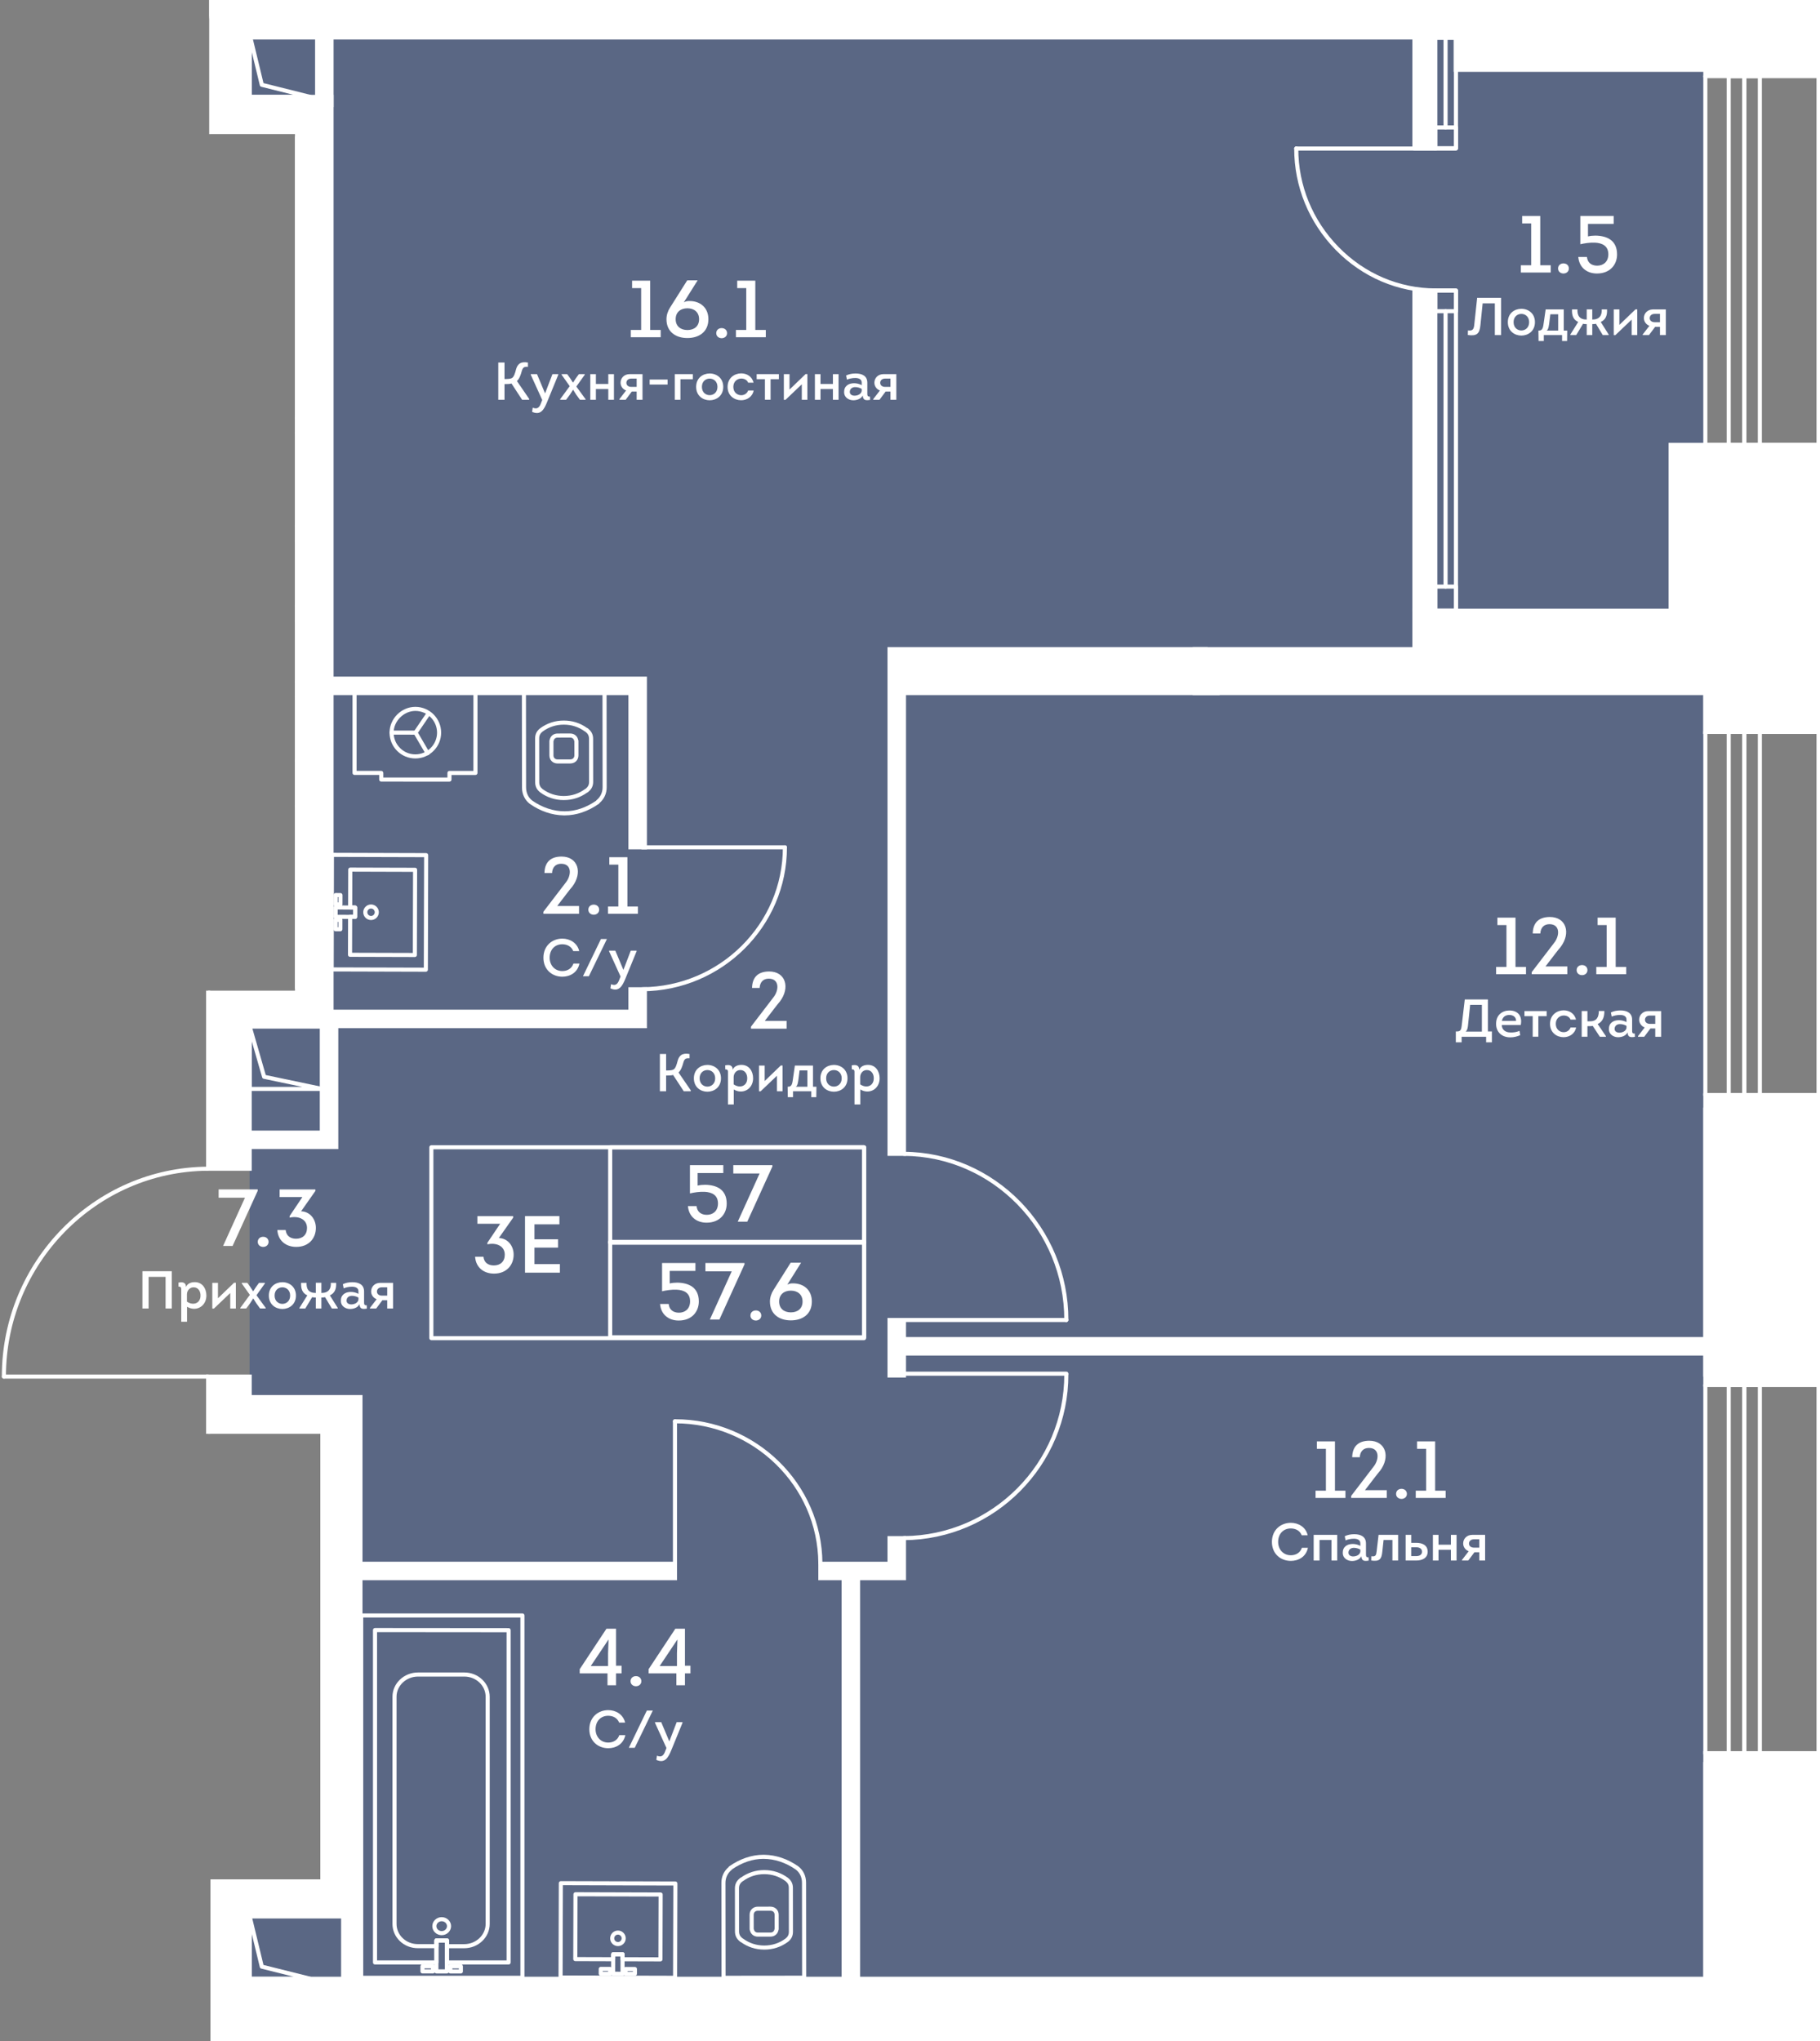 <?xml version="1.0" encoding="UTF-8"?><svg xmlns="http://www.w3.org/2000/svg" xmlns:xlink="http://www.w3.org/1999/xlink" viewBox="0 0 445.952 500"><rect x="0" y="0" width="445.952" height="500" fill="#808080" stroke="none"/><defs><clipPath id="clippath"><polygon points="79.947 0 77.4 0 72.277 0 51.304 0 51.304 32.848 72.277 32.848 72.277 242.697 49.093 242.697 49.093 285.62 0 285.62 0 337.809 49.093 337.809 49.093 351.25 78.49 351.25 78.49 460.397 51.57 460.397 51.57 500 445.952 500 445.952 486.626 445.952 430.834 445.952 338.485 445.952 270.425 445.952 18.199 445.952 0 79.947 0" fill="none"/></clipPath><clipPath id="clippath-1"><rect x="-766.558" y="-559.855" width="1214.21" height="2208.815" fill="none"/></clipPath><clipPath id="clippath-2"><rect x="-766.558" y="-559.855" width="1214.21" height="2208.815" fill="none"/></clipPath><clipPath id="clippath-3"><rect x="-766.558" y="-559.855" width="1214.21" height="2208.815" fill="none"/></clipPath><clipPath id="clippath-5"><rect x="-766.558" y="-559.855" width="1214.21" height="2208.815" fill="none"/></clipPath><clipPath id="clippath-6"><rect x="-766.558" y="-559.855" width="1214.21" height="2208.815" fill="none"/></clipPath><clipPath id="clippath-7"><rect x="-766.558" y="-559.855" width="1214.21" height="2208.815" fill="none"/></clipPath><clipPath id="clippath-8"><rect x="-766.558" y="-559.855" width="1214.21" height="2208.815" fill="none"/></clipPath><clipPath id="clippath-9"><rect x="-766.558" y="-559.855" width="1214.21" height="2208.815" fill="none"/></clipPath><clipPath id="clippath-10"><rect x="-766.558" y="-559.855" width="1214.21" height="2208.815" fill="none"/></clipPath></defs><g id="Layer_1"><polygon points="417.627 119.645 417.627 119.645 417.627 109.294 417.627 109.294 417.627 25.028 417.627 25.028 417.627 6.146 417.627 6.146 417.627 6.146 99.134 6.146 76.271 6.146 54.894 6.146 54.894 29.278 76.271 29.278 76.271 250.087 61.152 250.087 61.152 347.199 82.829 347.199 82.829 467.832 52.781 467.832 52.781 496.533 82.829 496.533 82.829 496.533 417.627 496.533 417.627 439.927 417.627 439.927 417.627 430.58 417.627 430.58 417.627 345.433 417.627 345.433 417.627 268.904 417.627 268.904 417.627 185.341 417.627 185.341 417.627 167.677 417.627 167.677 417.627 163.335 417.627 119.645" fill="#425788" opacity=".6"/></g><g id="_44"><g clip-path="url(#clippath)"><g clip-path="url(#clippath-1)"><g clip-path="url(#clippath-2)"><path d="m261.284,323.872h-40.291c-.276,0-.502-.223-.502-.502,0-.276.226-.498.502-.498h40.291c.276,0,.502.223.502.498,0,.279-.226.502-.502.502" fill="#fff"/><path d="m261.284,323.872h0c-.279,0-.502-.223-.502-.502.028-22.026-17.604-40.065-39.305-40.213-.276-.004-.498-.226-.495-.505,0-.276.251-.445.502-.495,22.248.152,40.326,18.643,40.301,41.213,0,.279-.226.502-.502.502" fill="#fff"/><path d="m261.284,337.019h-40.291c-.276,0-.502-.223-.502-.502,0-.276.226-.498.502-.498h40.291c.276,0,.502.223.502.498,0,.279-.226.502-.502.502" fill="#fff"/><path d="m221.482,377.309c-.276,0-.498-.219-.502-.498,0-.276.223-.502.498-.502,21.697-.152,39.329-17.922,39.305-39.623,0-.276.223-.502.502-.502.276,0,.498.223.498.502.028,22.245-18.049,40.471-40.298,40.623h-.004Z" fill="#fff"/><path d="m165.387,383.889c-.276,0-.502-.223-.502-.502v-35.201c0-.276.226-.498.502-.498s.502.223.502.498v35.201c0,.279-.226.502-.502.502" fill="#fff"/><path d="m201.013,383.436c-.276,0-.498-.219-.502-.498-.131-18.891-15.862-34.251-35.081-34.251h-.042c-.276,0-.502-.223-.502-.498,0-.29.208-.491.544-.502,19.767,0,35.951,15.802,36.085,35.244,0,.279-.223.505-.498.505h-.004Z" fill="#fff"/><path d="m192.324,208.071h-34.989c-.279,0-.502-.223-.502-.502,0-.276.223-.498.502-.498h34.989c.276,0,.502.223.502.498,0,.279-.226.502-.502.502" fill="#fff"/><path d="m157.364,242.848c-.276,0-.498-.219-.502-.498,0-.276.223-.502.498-.502,19.021-.131,34.48-15.508,34.463-34.275,0-.279.223-.502.502-.502.276,0,.498.223.498.502.021,19.315-15.883,35.141-35.456,35.276h-.004Z" fill="#fff"/><path d="m51,337.737H.955c-.276,0-.502-.223-.502-.502,0-.276.226-.498.502-.498h50.045c.276,0,.502.223.502.498,0,.279-.226.502-.502.502" fill="#fff"/><path d="m.954,337.737c-.276,0-.502-.223-.502-.502-.032-28.165,22.581-51.236,50.409-51.424.307.007.502.219.502.495.004.276-.219.502-.495.505-27.277.187-49.444,22.807-49.413,50.423,0,.279-.223.502-.502.502" fill="#fff"/><path d="m46.378,511.206c-.088,0-.177-.021-.258-.071l-37.541-22.478c-.237-.141-.315-.449-.173-.686.141-.24.452-.315.689-.173l37.541,22.478c.237.141.315.449.173.686-.096.159-.262.244-.431.244" fill="#fff"/><path d="m3.123,511.418c-.276,0-.502-.223-.502-.502,0-8.002,2.036-15.894,5.885-22.824.134-.24.438-.329.682-.195.244.134.332.438.194.682-3.768,6.782-5.757,14.505-5.757,22.337,0,.279-.226.502-.502.502" fill="#fff"/><path d="m317.623,36.889c-.141,0-.247-.035-.353-.141s-.141-.212-.141-.353.035-.283.141-.353c.177-.212.53-.177.707,0,.106.071.141.212.141.353,0,.106-.035.247-.141.353s-.247.141-.353.141" fill="#fff"/><path d="m351.801,36.887h-34.184c-.276,0-.502-.223-.502-.502,0-.276.226-.498.502-.498h34.184c.276,0,.502.223.502.498,0,.279-.226.502-.502.502" fill="#fff"/><path d="m351.779,71.657h0c-9.232-.004-17.944-3.721-24.524-10.458-6.545-6.705-10.147-15.515-10.14-24.811,0-.279.226-.502.502-.502s.502.223.502.502c-.007,9.034,3.492,17.597,9.854,24.107,6.39,6.545,14.848,10.154,23.807,10.161.276,0,.502.223.502.498,0,.279-.226.502-.502.502" fill="#fff"/></g><g clip-path="url(#clippath-3)"><path d="m161.831,480.497h0l-9.288-.028c-.134,0-.262-.053-.353-.148-.096-.096-.148-.223-.145-.353v-.714l-1.29-.004-.004.714c0,.134-.053.262-.145.353-.096.096-.223.145-.357.145l-9.288-.028c-.276,0-.502-.226-.498-.502l.046-15.883c0-.131.053-.262.148-.353s.219-.145.353-.145l20.87.064c.276,0,.502.226.498.502l-.046,15.88c0,.134-.053.262-.148.357-.092.092-.219.145-.353.145m-8.783-1.028l8.284.025.042-14.883-19.866-.057-.042,14.883,8.284.025.004-.718c0-.131.053-.258.145-.353.096-.092.223-.145.353-.145h.004l2.294.007c.134,0,.262.053.353.148.096.095.148.223.145.353v.714Z" fill="#fff"/><path d="m149.494,484.022h-.004l-2.294-.007c-.276,0-.498-.226-.498-.502l.004-1.173c0-.134.053-.262.148-.357.096-.092.219-.145.353-.145l2.294.007c.276,0,.502.226.498.505l-.004,1.173c0,.131-.053.258-.145.353-.096.092-.223.145-.353.145m-1.792-1.007l1.294.004v-.173l-1.294-.004v.173Z" fill="#fff"/><path d="m155.575,484.039h-.004l-2.294-.007c-.276,0-.498-.226-.498-.502l.004-1.173c0-.134.053-.262.148-.353.096-.092.219-.145.353-.145l2.294.007c.276,0,.502.226.498.502l-.004,1.173c0,.131-.053.258-.145.353-.096.092-.223.145-.353.145m-1.792-1.007l1.294.004v-.17l-1.294-.004v.17Z" fill="#fff"/><path d="m151.416,476.753h-.007c-1.053,0-1.909-.859-1.905-1.912.004-1.05.859-1.901,1.909-1.901h.007c.509,0,.99.198,1.347.562.36.364.558.841.555,1.35,0,.512-.202.99-.562,1.35-.36.357-.838.551-1.343.551m-.004-2.813c-.498,0-.905.406-.908.905,0,.498.406.908.908.908.244,0,.47-.092.64-.261.17-.17.265-.399.269-.643,0-.24-.096-.467-.262-.64-.173-.173-.399-.269-.643-.269h-.004Z" fill="#fff"/><path d="m165.416,485.021h-.004l-28.062-.078c-.131,0-.258-.053-.353-.148-.092-.096-.145-.223-.145-.353l.071-23.104c0-.279.223-.502.498-.502h.004l28.062.081c.131,0,.262.053.353.145.092.096.145.223.145.357l-.071,23.104c0,.276-.223.498-.498.498m-27.56-1.078l27.062.074.064-22.1-27.058-.078-.067,22.103Z" fill="#fff"/><path d="m152.535,484.031h-.004l-2.294-.007c-.276,0-.498-.226-.498-.502l.014-4.775c0-.134.053-.262.148-.357.095-.092.219-.145.353-.145l2.294.007c.276,0,.502.226.498.502l-.014,4.778c0,.131-.053.258-.145.353-.096.092-.223.145-.353.145m-1.792-1.007l1.294.004.011-3.775-1.294-.004-.011,3.775Z" fill="#fff"/><path d="m101.648,234.45h0l-15.886-.046c-.131,0-.258-.053-.353-.148-.092-.096-.145-.223-.145-.353l.028-9.288c0-.276.226-.498.502-.498l.714.004.004-1.297h-.714c-.131,0-.262-.053-.353-.148s-.145-.223-.145-.353l.028-9.288c0-.276.223-.498.498-.498h.004l15.883.046c.276,0,.498.226.498.502l-.06,20.87c0,.131-.053.261-.148.353-.096.092-.219.145-.353.145m-15.381-1.046l14.883.043.057-19.866-14.879-.046-.025,8.288.71.004c.134,0,.262.053.357.145.092.096.145.223.145.357l-.007,2.294c0,.276-.226.498-.502.498h-.714l-.025,8.284Z" fill="#fff"/><path d="m83.41,222.068h0l-1.173-.004c-.131,0-.258-.053-.353-.148-.092-.096-.145-.223-.145-.353l.007-2.294c0-.276.226-.498.502-.498l1.173.004c.131,0,.262.053.353.145.092.096.145.223.145.357l-.007,2.294c0,.276-.223.498-.502.498m-.668-1.004h.17l.004-1.294h-.17l-.004,1.294Z" fill="#fff"/><path d="m83.395,228.15h-.004l-1.173-.004c-.131,0-.258-.053-.353-.148-.092-.096-.145-.223-.145-.353l.007-2.294c0-.276.226-.498.502-.498l1.173.004c.134,0,.262.053.353.145.095.096.148.223.145.357l-.004,2.294c0,.276-.226.498-.502.498m-.671-1.004h.173l.004-1.294h-.173l-.004,1.294Z" fill="#fff"/><path d="m90.916,225.391h-.007c-1.053-.004-1.909-.862-1.905-1.916,0-.509.202-.986.566-1.347.36-.361.838-.555,1.343-.555h.007c1.053.004,1.909.862,1.905,1.915-.004.509-.205.99-.565,1.347-.36.357-.834.555-1.343.555m-.004-2.817c-.24,0-.467.096-.64.265-.17.17-.265.396-.265.64,0,.502.403.908.905.912h.004c.24,0,.467-.095.636-.265.173-.17.269-.399.269-.64,0-.502-.403-.908-.905-.912h-.004Z" fill="#fff"/><path d="m104.343,238.055h0l-23.107-.067c-.276,0-.498-.226-.498-.502l.081-28.066c0-.131.053-.262.145-.353.095-.092.223-.145.353-.145h.004l23.1.071c.279,0,.502.226.502.502l-.078,28.062c0,.131-.057.258-.148.353-.096.092-.219.145-.353.145m-22.602-1.067l22.103.064.074-27.062-22.103-.064-.074,27.062Z" fill="#fff"/><path d="m87.003,225.119h0l-4.775-.014c-.131,0-.258-.053-.353-.148-.092-.096-.145-.223-.145-.353l.007-2.294c0-.276.226-.498.502-.498l4.775.011c.134,0,.262.057.353.148.092.095.145.223.145.357l-.007,2.294c0,.276-.223.498-.502.498m-4.269-1.014l3.771.011.004-1.294-3.771-.011-.004,1.294Z" fill="#fff"/><path d="m185.695,474.438c-.972,0-1.739-.608-1.94-1.527-.032-.06-.074-.163-.074-.29l-.004-3.545c-.004-.555.202-1.06.569-1.424.368-.361.88-.558,1.446-.558l3.089-.004h.004c1.166,0,2.011.834,2.015,1.979l.004,3.541c0,.074-.035.198-.074.286-.195.926-.965,1.538-1.94,1.538l-3.089.004h-.004Zm-1.014-1.923c.014.028.025.064.035.099.099.534.46.824.979.824h.004l3.089-.004c.523,0,.884-.293.968-.785.004-.021.011-.046.018-.064.004-.018.014-.046.028-.071l-.004-3.446c-.004-.594-.403-.976-1.014-.976h-.004l-3.089.004c-.304,0-.562.092-.742.272-.18.173-.272.417-.272.707l.004,3.439Z" fill="#fff"/><path d="m177.291,485.021c-.276,0-.502-.223-.502-.502l-.028-23.259c-.004-1.52.626-2.888,1.774-3.866.035-.071.081-.134.138-.177,2.64-1.852,5.521-2.831,8.334-2.834h.283c2.859.046,5.722,1.014,8.295,2.817,1.23.929,1.926,2.375,1.926,3.976l.032,23.319c0,.134-.053.262-.148.353-.092.095-.219.148-.353.148l-19.75.025Zm2.089-27.073c-.028.053-.064.096-.103.131-.979.788-1.516,1.919-1.516,3.181l.028,22.757,18.749-.021-.028-22.761c0-1.347-.555-2.499-1.513-3.227-2.449-1.711-5.188-2.622-7.906-2.626h-.085c-2.559.004-5.195.891-7.627,2.566" fill="#fff"/><path d="m187.269,477.611c-2.099,0-4.015-.611-5.697-1.817-.042-.011-.081-.021-.106-.035-.057-.021-.106-.057-.148-.099-.025-.028-.05-.057-.067-.081-.777-.626-1.163-1.421-1.163-2.421l-.014-10.553c0-1.0.378-1.799,1.163-2.428.021-.032.042-.057.064-.078.042-.042.092-.078.148-.102.025-.011.064-.021.106-.032,1.679-1.216,3.598-1.831,5.701-1.834h.018c2.117,0,4.054.629,5.757,1.87.004.004.007.004.011.007.838.643,1.241,1.456,1.241,2.481l.014,10.748c.004,1.028-.403,1.841-1.234,2.485-1.711,1.255-3.654,1.887-5.786,1.891h-.007Zm-5.312-2.753c.039.014.085.039.134.074,1.52,1.113,3.262,1.679,5.178,1.679h.007c1.912-.004,3.658-.573,5.181-1.69.576-.449.841-.968.838-1.682l-.014-10.751c0-.711-.261-1.23-.845-1.682-1.53-1.11-3.266-1.675-5.164-1.675h-.018c-1.912.004-3.658.573-5.188,1.696-.028.021-.071.042-.117.06-.011.011-.021.021-.032.028-.583.445-.845.968-.841,1.686l.011,10.553c0,.718.265,1.241.855,1.693l.014.011Zm.155-14.211h0Z" fill="#fff"/><path d="m128.012,485.021h-39.513c-.276,0-.498-.226-.498-.502v-88.767c0-.276.223-.502.498-.502h39.513c.276,0,.498.226.498.502v88.767c0,.276-.223.502-.498.502m-39.011-1h38.509v-87.767h-38.509v87.767Z" fill="#fff"/><path d="m108.227,474.077c-.611,0-1.184-.226-1.615-.64-.442-.417-.682-.975-.682-1.569,0-1.219,1.032-2.209,2.301-2.209,1.265.004,2.297.993,2.297,2.209-.004,1.219-1.036,2.209-2.301,2.209m0-3.414c-.714,0-1.294.541-1.294,1.205,0,.318.131.619.367.845.244.233.576.36.926.364.714,0,1.297-.544,1.297-1.209,0-.661-.58-1.205-1.297-1.205m-1.795,1.205h.011-.011Z" fill="#fff"/><path d="m106.09,483.454h0l-2.576-.004c-.276,0-.498-.223-.498-.498v-1.251c0-.134.05-.262.145-.353.095-.096.223-.148.353-.148l2.58.004c.131,0,.262.053.353.145.096.096.145.223.145.357v1.251c0,.276-.223.498-.502.498m-2.075-1.004h1.576v-.247h-1.576v.247Z" fill="#fff"/><path d="m112.922,483.461h0l-2.576-.004c-.134,0-.262-.05-.353-.145-.096-.095-.148-.223-.148-.353l.004-1.251c0-.279.223-.502.498-.502h2.576c.279,0,.502.226.502.502v1.251c0,.134-.053.261-.148.353-.092.096-.219.148-.353.148m-2.075-1.004h1.576v-.247l-1.576-.004v.251Z" fill="#fff"/><path d="m113.736,477.276h-.004l-4.22-.004c-.276,0-.498-.223-.498-.498v-.898h-1.576v.894c0,.276-.226.498-.502.498l-4.563-.004c-1.661,0-3.22-.615-4.386-1.728-1.173-1.124-1.82-2.619-1.82-4.213v-55.661c.004-3.276,2.81-5.941,6.263-5.941h11.359c3.425.004,6.21,2.679,6.206,5.959v55.644c-.004,3.283-2.81,5.952-6.259,5.952m-3.722-1.004l3.718.004h.004c2.898,0,5.255-2.22,5.259-4.952v-55.644c.004-2.732-2.336-4.952-5.206-4.955h-11.359c-2.898,0-5.259,2.212-5.263,4.937v55.661c0,1.318.537,2.555,1.509,3.485.983.94,2.294,1.456,3.697,1.456l4.061.004.004-.894c0-.134.05-.261.145-.357.096-.092.223-.145.353-.145l2.576.004c.279,0,.502.223.502.502v.894Z" fill="#fff"/><path d="m124.625,481.263h-15.116c-.131,0-.258-.05-.353-.145-.096-.095-.145-.223-.145-.353l.004-4.888h-1.576l-.004,4.884c0,.276-.226.502-.502.502h-15.045c-.134,0-.262-.05-.353-.145-.095-.095-.148-.223-.148-.353v-81.437c0-.131.053-.262.148-.353.092-.095.219-.148.353-.148l32.738.028c.276,0,.498.226.498.502v81.409c0,.276-.223.498-.498.498m-14.614-1h14.112v-80.405l-31.734-.028v80.433h14.042l.007-4.888c0-.134.05-.261.145-.353.095-.096.223-.148.353-.148l2.576.004c.279,0,.502.226.502.502l-.004,4.884Z" fill="#fff"/><path d="m109.507,483.458h0l-2.576-.004c-.134,0-.262-.05-.353-.145-.096-.095-.148-.223-.148-.353l.007-7.581c0-.276.226-.502.502-.502l2.576.004c.131,0,.262.053.353.145.095.096.145.223.145.357l-.004,7.577c0,.276-.226.502-.502.502m-2.075-1.004h1.573l.007-6.577h-1.576l-.004,6.577Z" fill="#fff"/><path d="m136.635,187.043c-1.17,0-2.018-.834-2.018-1.979l-.004-3.545c0-.074.035-.198.071-.279.198-.94.954-1.541,1.944-1.544l3.089-.004c.986,0,1.742.601,1.944,1.53.032.064.074.163.074.29l.004,3.541c0,1.149-.845,1.983-2.014,1.983l-3.089.007Zm-1.021-5.429l.004,3.45c0,.594.399.976,1.018.976l3.089-.004c.615,0,1.014-.385,1.014-.983l-.004-3.439c-.014-.028-.028-.06-.035-.096-.099-.534-.463-.827-.983-.827l-3.089.004c-.519.004-.884.297-.968.788l-.011.042c-.007.021-.021.057-.035.088m-.449-.219h.011-.011Z" fill="#fff"/><path d="m138.327,199.749h-.201c-2.856-.042-5.722-1.014-8.299-2.813-1.226-.929-1.923-2.375-1.923-3.98l-.028-23.319c0-.276.223-.498.498-.498l19.75-.028c.134,0,.262.053.353.145.095.095.148.223.148.357l.028,23.259c.004,1.523-.626,2.891-1.774,3.867-.035.074-.081.134-.138.173-2.64,1.855-5.521,2.834-8.334,2.838h-.081Zm.021-1h.06c2.562-.004,5.195-.887,7.627-2.566.028-.05.06-.096.102-.131.979-.785,1.516-1.916,1.516-3.181l-.028-22.757-18.749.025.028,22.757c.004,1.347.551,2.502,1.513,3.23,2.446,1.707,5.181,2.619,7.888,2.622h.043Z" fill="#fff"/><path d="m138.154,196.004c-2.128,0-4.064-.629-5.768-1.87-.004-.004-.007-.007-.011-.011-.834-.64-1.24-1.453-1.244-2.478l-.014-10.751c0-1.025.406-1.838,1.237-2.481,1.711-1.258,3.655-1.891,5.782-1.891h.018c2.096,0,4.008.608,5.687,1.813.043.011.081.025.11.035.053.025.103.06.145.102.028.028.05.057.071.081.781.636,1.163,1.428,1.163,2.425l.014,10.55c0,1-.382,1.799-1.166,2.428-.021.032-.042.057-.06.078-.042.042-.092.078-.148.102-.025.011-.067.021-.106.032-1.682,1.212-3.602,1.831-5.701,1.834h-.007Zm-5.174-2.675c1.527,1.11,3.266,1.675,5.174,1.675h.007c1.912-.004,3.658-.576,5.185-1.696.032-.021.071-.046.117-.06.004-.007.011-.011.014-.014.604-.46.866-.983.862-1.704l-.011-10.55c0-.718-.265-1.241-.855-1.693-.004-.004-.011-.007-.014-.014-.035-.011-.074-.028-.113-.057-1.541-1.127-3.28-1.693-5.192-1.693h-.018c-1.912,0-3.654.569-5.178,1.689-.576.445-.841.968-.841,1.682l.014,10.748c.004.714.265,1.234.848,1.686m10.327.148h0Z" fill="#fff"/><path d="m101.82,179.983c-.096,0-.194-.028-.283-.085-.23-.155-.286-.47-.131-.696l3.213-4.729c.159-.226.47-.286.696-.134.23.155.29.47.134.696l-3.216,4.729c-.095.145-.254.219-.413.219" fill="#fff"/><path d="m101.82,179.983h0l-5.87-.011c-.276,0-.502-.226-.498-.505,0-.276.223-.498.498-.498h.004l5.867.014c.279,0,.502.223.502.502,0,.276-.226.498-.502.498" fill="#fff"/><path d="m104.77,185.021c-.17,0-.339-.088-.431-.247l-2.951-5.036c-.138-.24-.06-.544.18-.686.233-.138.544-.06.686.177l2.948,5.04c.141.237.06.544-.177.682-.081.05-.17.071-.254.071" fill="#fff"/><path d="m101.77,185.805h-.014c-1.682-.004-3.269-.664-4.46-1.863-1.195-1.198-1.848-2.785-1.845-4.474.007-3.418,2.902-6.305,6.323-6.305h.007c3.488.007,6.319,2.849,6.312,6.333-.004,1.686-.664,3.269-1.866,4.464-1.195,1.191-2.774,1.845-4.457,1.845m.004-11.642c-2.831,0-5.316,2.481-5.323,5.309,0,1.417.548,2.753,1.555,3.76,1.004,1.011,2.336,1.569,3.753,1.573h.011c1.414,0,2.743-.555,3.75-1.555,1.011-1.004,1.566-2.34,1.569-3.757.007-2.93-2.375-5.323-5.309-5.33h-.007Z" fill="#fff"/><path d="m110.132,191.483l-16.721-.004c-.276,0-.498-.223-.498-.498v-1.131h-6.04c-.131,0-.258-.05-.353-.145-.095-.095-.145-.223-.145-.353v-19.739c0-.134.053-.262.148-.353.092-.095.219-.148.353-.148l29.624.004c.276,0,.502.226.502.502l-.004,19.739c0,.131-.05.258-.145.353-.096.096-.223.145-.353.145h-5.867v1.127c0,.134-.053.261-.148.353-.092.096-.219.148-.353.148m-16.219-1.004h15.72v-1.127c0-.131.05-.262.145-.353.095-.096.223-.145.353-.145h5.867l.004-18.739-28.628-.004v18.739h6.037c.279,0,.502.226.502.502v1.127Z" fill="#fff"/></g><g clip-path="url(#clippath-5)"><path d="m445.599,109.49h-27.741c-.279,0-.502-.226-.502-.502V18.652c0-.276.223-.498.502-.498h27.741c.276,0,.502.223.502.498v90.336c0,.276-.226.502-.502.502m-27.242-1h26.74V19.154h-26.74v89.336Z" fill="#fff"/><path d="m431.218,109.49h-3.817c-.276,0-.502-.226-.502-.502V18.652c0-.276.226-.498.502-.498h3.817c.276,0,.498.223.498.498v90.336c0,.276-.223.502-.498.502m-3.319-1h2.817V19.154h-2.817v89.336Z" fill="#fff"/><path d="m427.401,109.49h-3.817c-.276,0-.502-.226-.502-.502V18.652c0-.276.226-.498.502-.498h3.817c.276,0,.498.223.498.498v90.336c0,.276-.223.502-.498.502m-3.319-1h2.817V19.154h-2.817v89.336Z" fill="#fff"/><path d="m445.599,268.822h-27.741c-.279,0-.502-.226-.502-.502v-89.025c0-.276.223-.502.502-.502h27.741c.276,0,.502.226.502.502v89.025c0,.276-.226.502-.502.502m-27.242-1h26.74v-88.025h-26.74v88.025Z" fill="#fff"/><path d="m431.218,268.822h-3.817c-.276,0-.502-.226-.502-.502v-89.025c0-.276.226-.502.502-.502h3.817c.276,0,.498.226.498.502v89.025c0,.276-.223.502-.498.502m-3.319-1h2.817v-88.025h-2.817v88.025Z" fill="#fff"/><path d="m427.401,268.822h-3.817c-.276,0-.502-.226-.502-.502v-89.025c0-.276.226-.502.502-.502h3.817c.276,0,.498.226.498.502v89.025c0,.276-.223.502-.498.502m-3.319-1h2.817v-88.025h-2.817v88.025Z" fill="#fff"/><path d="m445.599,430.12h-27.741c-.279,0-.502-.226-.502-.502v-90.336c0-.276.223-.502.502-.502h27.741c.276,0,.502.226.502.502v90.336c0,.276-.226.502-.502.502m-27.242-1.004h26.74v-89.336h-26.74v89.336Z" fill="#fff"/><path d="m431.218,430.12h-3.817c-.276,0-.502-.226-.502-.502v-90.336c0-.276.226-.502.502-.502h3.817c.276,0,.498.226.498.502v90.336c0,.276-.223.502-.498.502m-3.319-1.004h2.817v-89.336h-2.817v89.336Z" fill="#fff"/><path d="m427.401,430.12h-3.817c-.276,0-.502-.226-.502-.502v-90.336c0-.276.226-.502.502-.502h3.817c.276,0,.498.226.498.502v90.336c0,.276-.223.502-.498.502m-3.319-1.004h2.817v-89.336h-2.817v89.336Z" fill="#fff"/><path d="m76.024,24.242h-14.848c-.276,0-.498-.223-.498-.498v-15.272c0-.251.191-.467.442-.495.24-.053.484.131.544.378l2.898,12.006,11.582,2.895c.247.06.406.297.375.548-.032.251-.244.438-.495.438m-14.346-1h10.278l-7.931-1.983c-.18-.046-.322-.187-.364-.371l-1.983-8.203v10.557Z" fill="#fff"/><path d="m78.859,267.258h-17.682c-.276,0-.498-.223-.498-.498v-15.268c0-.251.184-.463.431-.495.258-.039.481.117.551.357l3.453,12.009,13.847,2.905c.251.053.42.286.396.541-.028.258-.24.449-.498.449m-17.18-1h12.356l-9.422-1.979c-.184-.035-.329-.17-.378-.35l-2.555-8.882v11.211Z" fill="#fff"/><path d="m76.024,485.252h-14.848c-.276,0-.498-.223-.498-.498v-15.268c0-.255.191-.47.442-.498.24-.046.484.134.544.382l2.898,12.002,11.582,2.895c.247.06.406.297.375.548-.032.251-.244.438-.495.438m-14.346-1h10.278l-7.931-1.983c-.18-.046-.322-.187-.364-.371l-1.983-8.203v10.557Z" fill="#fff"/><path d="m356.75,36.804h-5.089c-.276,0-.502-.223-.502-.498v-5.089c0-.276.226-.502.502-.502h5.089c.276,0,.502.226.502.502v5.089c0,.276-.226.498-.502.498m-4.588-1h4.089v-4.089h-4.089v4.089Z" fill="#fff"/><path d="m354.205,31.717c-.276,0-.502-.223-.502-.502V9.246c0-.279.226-.502.502-.502s.502.223.502.502v21.969c0,.279-.226.502-.502.502" fill="#fff"/><path d="m356.75,150.11h-5.089c-.276,0-.502-.226-.502-.502v-5.899c0-.276.226-.502.502-.502h5.089c.276,0,.502.226.502.502v5.899c0,.276-.226.502-.502.502m-4.588-1.004h4.089v-4.899h-4.089v4.899Z" fill="#fff"/><path d="m356.75,36.886h-5.089c-.276,0-.502-.223-.502-.498V4.155c0-.276.226-.498.502-.498h5.089c.276,0,.502.223.502.498v32.233c0,.276-.226.498-.502.498m-4.588-1h4.089V4.657h-4.089v31.229Z" fill="#fff"/><path d="m356.75,150.11h-5.089c-.276,0-.502-.226-.502-.502v-78.408c0-.276.226-.498.502-.498h5.089c.276,0,.502.223.502.498v78.408c0,.276-.226.502-.502.502m-4.588-1.004h4.089v-77.404h-4.089v77.404Z" fill="#fff"/><path d="m356.75,76.745h-5.089c-.276,0-.502-.223-.502-.498v-5.089c0-.276.226-.502.502-.502h5.089c.276,0,.502.226.502.502v5.089c0,.276-.226.498-.502.498m-4.588-1h4.089v-4.089h-4.089v4.089Z" fill="#fff"/><path d="m354.205,144.21c-.276,0-.502-.223-.502-.502v-67.462c0-.276.226-.502.502-.502s.502.226.502.502v67.462c0,.279-.226.502-.502.502" fill="#fff"/><path d="m356.75,9.746h-5.089c-.276,0-.502-.226-.502-.502v-5.089c0-.276.226-.498.502-.498h5.089c.276,0,.502.223.502.498v5.089c0,.276-.226.502-.502.502m-4.588-1.004h4.089v-4.089h-4.089v4.089Z" fill="#fff"/><rect x="346.572" y="4.088" width="5.089" height="32.296" fill="#fff"/><path d="m351.661,36.886h-5.089c-.276,0-.498-.223-.498-.498V4.088c0-.276.223-.502.498-.502h5.089c.276,0,.502.226.502.502v32.3c0,.276-.226.498-.502.498m-4.588-1h4.089V4.59h-4.089v31.296Z" fill="#fff"/><rect x="346.572" y="71.158" width="5.089" height="78.45" fill="#fff"/><path d="m351.661,150.11h-5.089c-.276,0-.502-.226-.502-.502v-78.45c0-.276.226-.502.502-.502h5.089c.276,0,.498.226.498.502v78.45c0,.276-.223.502-.498.502m-4.591-1.004h4.089v-77.45h-4.089v77.45Z" fill="#fff"/><path d="m444.49,586.546c-.276,0-.502-.223-.502-.502v-85.593c0-.276.226-.502.502-.502s.502.226.502.502v85.593c0,.279-.226.502-.502.502" fill="#fff"/></g><rect x="55.662" y="-1.002" width="378.401" height="10.179" fill="#fff"/><rect x="84.081" y="469.484" width="4.241" height="15.268" fill="#fff"/><g clip-path="url(#clippath-6)"><rect x="84.3" y="463.158" width="3.534" height="23.708" fill="#fff"/><rect x="81.402" y="383.086" width="83.985" height="3.534" fill="#fff"/><polygon points="210.247 487.643 206.713 487.643 206.713 386.623 201.012 386.623 201.012 383.089 210.247 383.089 210.247 487.643" fill="#fff"/><polygon points="221.496 282.657 217.961 282.657 217.961 166.245 298.366 166.245 298.366 169.783 221.496 169.783 221.496 282.657" fill="#fff"/><polygon points="158.013 207.571 154.479 207.571 154.479 169.783 81.238 169.783 81.238 166.248 158.013 166.248 158.013 207.571" fill="#fff"/><rect x="217.963" y="323.37" width="3.534" height="13.596" fill="#fff"/><polygon points="221.496 386.621 207.358 386.621 207.358 383.087 217.961 383.087 217.961 376.81 221.496 376.81 221.496 386.621" fill="#fff"/><polygon points="158.013 251.384 76.506 251.384 76.506 247.849 154.479 247.849 154.479 242.346 158.013 242.346 158.013 251.384" fill="#fff"/><rect x="159.075" y="-84.499" width="3.534" height="89.845" fill="#fff"/><polygon points="81.239 25.732 77.705 25.732 77.705 7.796 57.998 7.796 57.998 4.261 81.239 4.261 81.239 25.732" fill="#fff"/><rect x="219.723" y="328.05" width="207.158" height="3.534" fill="#fff"/><polygon points="82.392 280.997 55.949 280.997 55.949 277.463 78.858 277.463 78.858 249.616 82.392 249.616 82.392 280.997" fill="#fff"/><rect x="51.001" y="352.429" width="4.241" height="107.3" fill="#fff"/><rect x="51.001" y="33.92" width="4.241" height="207.815" fill="#fff"/><rect x="53.747" y="414.116" width="25.252" height="4.142" fill="#fff"/><rect x="53.747" y="395.975" width="25.252" height="4.142" fill="#fff"/><rect x="53.747" y="368.266" width="25.252" height="4.142" fill="#fff"/><rect x="54.05" y="414.933" width="24.948" height="4.142" fill="#fff"/><rect x="54.05" y="396.791" width="24.948" height="4.142" fill="#fff"/><rect x="54.05" y="369.083" width="24.948" height="4.142" fill="#fff"/><rect x="54.21" y="148.155" width="22.121" height="4.142" fill="#fff"/><rect x="54.21" y="128.614" width="22.121" height="4.142" fill="#fff"/><rect x="54.21" y="166.746" width="22.121" height="4.142" fill="#fff"/><rect x="54.21" y="102.15" width="22.121" height="4.142" fill="#fff"/><rect x="54.637" y="186.124" width="20.824" height="11.44" fill="#fff"/><rect x="356.68" y="8.438" width="82.49" height="8.666" fill="#fff"/><polygon points="409.341 108.988 409.341 149.608 356.68 149.608 346.572 149.608 346.572 159.787 423.549 159.787 423.549 151.06 423.549 149.608 423.549 142.398 423.549 108.988 409.341 108.988" fill="#fff"/><polyline points="295.396 159.034 295.396 159.034 295.396 169.781 217.96 168.972 217.96 159.034" fill="#fff"/><path d="m88.334,487.366h-4.535v-2.114h-.219v-16.268h.219v-6.326h4.535v6.326h.488v16.268h-.488v2.114Zm-3.534-1h2.534v-2.114h.488v-14.268h-.488v-6.323h-2.534v6.323h-.219v14.268h.219v2.114Z" fill="#fff"/><path d="m165.889,387.122h-84.985v-4.534h84.985v4.534Zm-83.985-1h82.981v-2.534h-82.981v2.534Z" fill="#fff"/><path d="m158.514,208.071h-4.535v-37.788h-73.241v-4.534h77.775v42.323Zm-3.534-1h2.534v-40.322h-75.775v2.534h73.241v37.788Z" fill="#fff"/><path d="m221.996,337.467h-4.535v-14.597h4.535v4.679h205.384v4.534h-205.384v5.383Zm-3.534-1h2.534v-5.383h205.384v-2.534h-205.384v-4.676h-2.534v12.593Z" fill="#fff"/><path d="m210.748,488.143h-4.535v-101.02h-5.701v-4.534h16.947v-6.28h4.538v10.815h-11.249v101.02Zm-3.534-1h2.534v-101.02h11.246v-8.815h-2.531v6.28h-16.95v2.534h5.701v101.02Z" fill="#fff"/><path d="m82.893,281.497h-27.444v-4.535h22.909v-25.079h-2.354v-4.535h77.973v-5.503h4.535v10.037h-75.619v29.614Zm-26.443-1h25.443v-29.614h75.619v-8.033h-2.534v5.499h-77.973v2.534h2.354v27.08h-22.909v2.534Z" fill="#fff"/><path d="m55.741,460.23h-5.241v-108.301h5.241v15.837h23.757v5.959h-23.757v21.75h23.757v5.959h-23.757v12.183h23.757v5.959h-23.757v40.655Zm-4.241-1h3.241v-40.655h23.757v-3.958h-23.757v-14.183h23.757v-3.958h-23.757v-23.75h23.757v-3.958h-23.757v-15.837h-3.241v106.3Z" fill="#fff"/><path d="m55.741,242.235h-5.241V33.419h5.241v68.229h21.089v5.142h-21.089v21.322h21.089v5.142h-21.089v14.399h21.089v5.146h-21.089v13.444h21.089v5.142h-21.089v14.236h20.22v12.444h-20.22v44.168Zm-4.241-1h3.241v-44.171h20.22v-10.44h-20.22v-16.236h21.089v-3.142h-21.089v-15.448h21.089v-3.138h-21.089v-16.402h21.089v-3.142h-21.089v-23.323h21.089v-3.142h-21.089V34.42h-3.241v206.815Z" fill="#fff"/><path d="m81.74,26.232h-4.535V9.677h-22.047V-1.502h103.416v-83.501h4.535V-1.502h271.453V7.938h5.107v9.666h-83.49v-7.927H81.74v16.555Zm-3.534-1h2.534V8.677h276.44v7.927h81.49v-7.666h-5.111V-.501H162.109v-83.501h-2.534V-.501H56.159v9.178h22.047v16.555Z" fill="#fff"/><path d="m424.051,160.286h-77.98v-11.179h62.769v-40.619h15.211v51.798Zm-76.98-1h75.98v-49.794h-13.211v40.616h-62.769v9.178Z" fill="#fff"/><path d="m221.996,283.157h-4.535v-124.626h78.436v7.213h2.969v4.538h-76.87v112.874Zm-3.534-1h2.534v-112.874h76.87v-2.534h-2.972v-7.213h-76.432v122.621Z" fill="#fff"/></g><rect x="417.858" y="-48.782" width="15.268" height="64.889" fill="#fff"/><path d="m433.625,16.61h-16.268V-49.28h16.268V16.61Zm-15.268-1.004h14.268v-63.889h-14.268V15.606Z" fill="#fff"/><polygon points="433.125 111.533 417.857 111.533 417.857 159.034 292.744 159.034 292.744 169.781 417.857 169.781 417.857 179.296 433.125 179.296 433.125 111.533" fill="#fff"/><path d="m433.625,179.795h-16.268v-9.514h-125.113v-11.748h125.113v-47.501h16.268v68.763Zm-15.268-1h14.268v-66.762h-14.268v47.501h-125.113v9.748h125.113v9.514Z" fill="#fff"/><rect x="417.858" y="271.848" width="15.268" height="64.889" fill="#fff"/><path d="m433.625,337.239h-16.268v-65.893h16.268v65.893Zm-15.268-1h14.268v-63.889h-14.268v63.889Z" fill="#fff"/><polygon points="433.125 432.162 417.857 432.162 417.857 484.752 61.178 484.752 61.178 494.507 433.125 494.507 433.125 432.162" fill="#fff"/><path d="m433.625,495.006H60.678v-10.755h356.679v-52.59h16.268v63.345Zm-371.947-1h370.947v-61.341h-14.268v52.586H61.679v8.754Z" fill="#fff"/><g clip-path="url(#clippath-7)"><polygon points="61.178 342.25 61.178 337.235 50.999 337.235 50.999 352.429 78.143 352.429 78.143 459.73 50.999 459.73 50.999 538.664 61.178 538.664 61.178 469.484 88.321 469.484 88.321 342.25 61.178 342.25" fill="#fff"/><path d="m61.679,539.162h-11.179v-79.931h27.14v-106.3h-27.14v-16.194h11.179v5.015h27.143v128.234h-27.143v69.176Zm-10.179-1h9.178v-69.176h27.143v-126.234h-27.143v-5.015h-9.178v14.194h27.143v108.301h-27.143v77.931Z" fill="#fff"/><rect x="51.001" y="-160.991" width="10.179" height="165.033" fill="#fff"/><path d="m61.678,4.544h-11.179v-166.033h11.179V4.544Zm-10.179-1h9.178v-164.033h-9.178V3.543Z" fill="#fff"/><polygon points="61.178 23.742 61.178 -.433 50.999 -.433 50.999 33.92 72.205 33.92 72.205 241.736 50.999 241.736 50.999 286.31 61.178 286.31 61.178 251.49 81.239 251.49 81.239 23.742 61.178 23.742" fill="#fff"/><path d="m61.679,286.81h-11.179v-45.575h21.206V34.421h-21.206V-.933h11.179v24.174h20.061v228.749h-20.061v34.82Zm-10.179-1h9.178v-34.82h20.061V24.242h-20.061V.068h-9.178v33.353h21.206v208.815h-21.206v43.574Z" fill="#fff"/><rect x="417.858" y="429.501" width="27.744" height="74.983" fill="#fff"/><path d="m446.101,504.983h-28.744v-75.983h28.744v75.983Zm-27.744-1h26.74v-73.979h-26.74v73.979Z" fill="#fff"/><rect x="417.858" y="268.32" width="27.744" height="70.869" fill="#fff"/><path d="m446.101,339.692h-28.744v-71.869h28.744v71.869Zm-27.744-1.004h26.74v-69.869h-26.74v69.869Z" fill="#fff"/><rect x="417.858" y="108.988" width="27.744" height="70.307" fill="#fff"/><path d="m446.101,179.794h-28.744v-71.308h28.744v71.308Zm-27.744-1h26.74v-69.304h-26.74v69.304Z" fill="#fff"/><rect x="417.858" y="-51.323" width="27.744" height="69.724" fill="#fff"/><path d="m446.101,18.9h-28.744V-51.825h28.744V18.9Zm-27.744-1h26.74V-50.821h-26.74V17.9Z" fill="#fff"/><rect x="58.426" y="486.594" width="378.715" height="17.89" fill="#fff"/><path d="m437.643,504.983H57.928v-18.891h379.715v18.891Zm-378.715-1h377.715v-16.887H58.928v16.887Z" fill="#fff"/><rect x="58.426" y="493.065" width="14.084" height="45.599" fill="#fff"/><path d="m73.008,539.163h-15.084v-46.599h15.084v46.599Zm-14.081-1h13.08v-44.599h-13.08v44.599Z" fill="#fff"/><rect x="442.626" y="482.148" width="5.026" height="16.095" fill="#fff"/><rect x="442.626" y="437.1" width="5.026" height="16.095" fill="#fff"/><rect x="442.626" y="318.991" width="5.026" height="16.095" fill="#fff"/><rect x="442.626" y="273.944" width="5.026" height="16.095" fill="#fff"/><rect x="442.626" y="157.963" width="5.026" height="16.095" fill="#fff"/><rect x="442.626" y="112.912" width="5.026" height="16.095" fill="#fff"/><rect x="442.626" y="-2.645" width="5.026" height="16.095" fill="#fff"/><rect x="418.031" y="429.501" width="27.567" height="74.983" fill="#fff"/><path d="m445.599,504.983h-27.567c-.276,0-.498-.223-.498-.498v-74.983c0-.276.223-.498.498-.498h27.567c.276,0,.502.223.502.498v74.983c0,.276-.226.498-.502.498m-27.065-1h26.567v-73.979h-26.567v73.979Z" fill="#fff"/><rect x="418.031" y="268.32" width="27.567" height="70.869" fill="#fff"/><path d="m445.599,339.692h-27.567c-.276,0-.498-.226-.498-.502v-70.869c0-.276.223-.498.498-.498h27.567c.276,0,.502.223.502.498v70.869c0,.276-.226.502-.502.502m-27.065-1.004h26.567v-69.869h-26.567v69.869Z" fill="#fff"/><rect x="418.031" y="108.988" width="27.567" height="70.307" fill="#fff"/><path d="m445.599,179.794h-27.567c-.276,0-.498-.223-.498-.498v-70.307c0-.276.223-.498.498-.498h27.567c.276,0,.502.223.502.498v70.307c0,.276-.226.498-.502.498m-27.065-1h26.567v-69.304h-26.567v69.304Z" fill="#fff"/><rect x="418.031" y="-51.323" width="27.567" height="69.724" fill="#fff"/><path d="m445.599,18.9h-27.567c-.276,0-.498-.223-.498-.502V-51.323c0-.276.223-.502.498-.502h27.567c.276,0,.502.226.502.502V18.398c0,.279-.226.502-.502.502m-27.065-1h26.567V-50.821h-26.567V17.9Z" fill="#fff"/></g><g clip-path="url(#clippath-8)"><path d="m211.718,328.315h-106.025c-.276,0-.498-.226-.498-.502v-46.755c0-.276.223-.498.498-.498h106.025c.279,0,.502.223.502.498v46.755c0,.276-.223.502-.502.502m-105.523-1h105.025v-45.755h-105.025v45.755Z" fill="#fff"/><path d="m118.458,307.875c.138,1.403,1.127,2.135,2.552,2.135,1.605,0,2.675-.986,2.675-2.63,0-2.315-2.357-3.008-4.259-2.534v-.396l3.128-4.651h-5.581v-1.863h8.768v.36l-3.506,4.987c2.297.099,3.623,2.036,3.623,4.075,0,2.573-1.76,4.651-4.81,4.651-2.53,0-4.471-1.523-4.63-4.135h2.039Z" fill="#fff"/><polygon points="137.072 299.938 130.957 299.938 130.957 303.6 136.736 303.6 136.736 305.639 130.957 305.639 130.957 309.675 137.192 309.675 137.192 311.775 128.642 311.775 128.642 297.921 137.072 297.921 137.072 299.938" fill="#fff"/><path d="m164.107,314.417c.611-.138,1.226-.198,1.859-.198,2.912.06,5.266,1.23,5.266,4.612,0,2.495-1.704,4.672-4.927,4.672-2.495,0-4.358-1.488-4.573-4.057h2.117c.138,1.446,1.149,2.135,2.513,2.135,1.385,0,2.672-.809,2.732-2.689.039-2.159-1.484-2.852-3.266-2.948-1.248-.06-2.594.155-3.602.392v-6.927h8.175v1.94h-6.295v3.068Z" fill="#fff"/><polygon points="182.423 309.748 176.27 323.266 173.934 323.266 179.296 311.447 172.846 311.447 172.846 309.412 182.423 309.412 182.423 309.748" fill="#fff"/><path d="m183.88,322.276c0-.774.594-1.248,1.325-1.248s1.325.474,1.325,1.248c0,.732-.594,1.226-1.325,1.226s-1.325-.495-1.325-1.226" fill="#fff"/><path d="m196.293,309.333l-3.386,5.383c.399-.219.813-.318,1.248-.318,2.732-.057,4.771,1.583,4.771,4.453,0,3.089-2.276,4.612-5.146,4.612-2.849,0-5.125-1.523-5.125-4.612,0-1.007.353-2.057.891-2.87l4.195-6.648h2.552Zm.357,9.518c0-1.721-1.209-2.672-2.87-2.672-1.682,0-2.87.951-2.87,2.672s1.209,2.651,2.87,2.651c1.682,0,2.87-.929,2.87-2.651" fill="#fff"/><path d="m170.939,290.443c.611-.138,1.226-.198,1.859-.198,2.912.06,5.266,1.23,5.266,4.612,0,2.495-1.704,4.672-4.927,4.672-2.495,0-4.358-1.488-4.573-4.057h2.117c.138,1.446,1.149,2.135,2.513,2.135,1.385,0,2.672-.809,2.732-2.689.039-2.159-1.484-2.852-3.266-2.948-1.248-.06-2.594.155-3.602.392v-6.927h8.175v1.94h-6.295v3.068Z" fill="#fff"/><polygon points="189.256 285.774 183.099 299.292 180.766 299.292 186.128 287.474 179.678 287.474 179.678 285.438 189.256 285.438 189.256 285.774" fill="#fff"/><path d="m211.718,304.939h-62.203c-.276,0-.502-.226-.502-.502v-23.379c0-.276.226-.498.502-.498h62.203c.279,0,.502.223.502.498v23.379c0,.276-.223.502-.502.502m-61.705-1.004h61.203v-22.379h-61.203v22.379Z" fill="#fff"/><path d="m211.718,328.106h-62.203c-.276,0-.502-.223-.502-.498v-23.379c0-.276.226-.498.502-.498h62.203c.279,0,.502.223.502.498v23.379c0,.276-.223.498-.502.498m-61.705-1h61.203v-22.375h-61.203v22.375Z" fill="#fff"/></g><g clip-path="url(#clippath-9)"><polygon points="366.908 226.623 366.908 224.803 371.34 224.803 371.34 236.876 373.913 236.876 373.913 238.657 366.59 238.657 366.59 236.876 369.124 236.876 369.124 226.623 366.908 226.623" fill="#fff"/><path d="m377.425,228.681h-1.859c.06-2.633,1.463-4.018,4.174-4.04,4.079,0,5.227,3.979,2.633,7.383-.732.834-1.622,2.078-3.683,4.732h5.347v1.898h-8.73v-.495l5.443-7.104c1.484-1.802,1.562-4.651-1.089-4.651-1.347,0-2.159.852-2.237,2.276" fill="#fff"/><path d="m386.319,237.667c0-.774.594-1.248,1.325-1.248s1.325.474,1.325,1.248c0,.732-.594,1.226-1.325,1.226s-1.325-.495-1.325-1.226" fill="#fff"/><polygon points="391.459 226.623 391.459 224.803 395.89 224.803 395.89 236.876 398.463 236.876 398.463 238.657 391.14 238.657 391.14 236.876 393.674 236.876 393.674 226.623 391.459 226.623" fill="#fff"/><polygon points="154.883 70.58 154.883 68.76 159.315 68.76 159.315 80.833 161.888 80.833 161.888 82.614 154.565 82.614 154.565 80.833 157.099 80.833 157.099 70.58 154.883 70.58" fill="#fff"/><path d="m170.941,68.681l-3.386,5.383c.399-.219.813-.318,1.248-.318,2.732-.057,4.771,1.583,4.771,4.453,0,3.089-2.276,4.612-5.146,4.612-2.849,0-5.125-1.523-5.125-4.612,0-1.007.353-2.057.891-2.87l4.195-6.648h2.552Zm.357,9.518c0-1.721-1.209-2.672-2.87-2.672-1.682,0-2.87.951-2.87,2.672s1.209,2.651,2.87,2.651c1.682,0,2.87-.929,2.87-2.651" fill="#fff"/><path d="m175.5,81.625c0-.774.594-1.248,1.325-1.248s1.325.474,1.325,1.248c0,.732-.594,1.226-1.325,1.226s-1.325-.495-1.325-1.226" fill="#fff"/><polygon points="180.639 70.58 180.639 68.76 185.071 68.76 185.071 80.833 187.644 80.833 187.644 82.614 180.321 82.614 180.321 80.833 182.855 80.833 182.855 70.58 180.639 70.58" fill="#fff"/><polygon points="63.151 291.71 56.994 305.229 54.661 305.229 60.023 293.41 53.573 293.41 53.573 291.374 63.151 291.374 63.151 291.71" fill="#fff"/><path d="m63.159,304.239c0-.774.594-1.248,1.325-1.248s1.325.474,1.325,1.248c0,.732-.594,1.226-1.325,1.226s-1.325-.495-1.325-1.226" fill="#fff"/><path d="m70,301.329c.138,1.403,1.127,2.135,2.552,2.135,1.605,0,2.675-.986,2.675-2.63,0-2.315-2.357-3.008-4.259-2.534v-.396l3.128-4.651h-5.581v-1.863h8.768v.36l-3.506,4.987c2.297.099,3.623,2.036,3.623,4.075,0,2.573-1.76,4.651-4.81,4.651-2.53,0-4.471-1.523-4.63-4.135h2.039Z" fill="#fff"/><path d="m186.131,242.028h-1.859c.06-2.633,1.463-4.018,4.174-4.04,4.079,0,5.227,3.979,2.633,7.383-.732.834-1.622,2.078-3.683,4.732h5.347v1.898h-8.73v-.495l5.443-7.104c1.484-1.802,1.562-4.651-1.089-4.651-1.347,0-2.159.852-2.237,2.276" fill="#fff"/><polygon points="322.67 354.933 322.67 353.113 327.101 353.113 327.101 365.186 329.674 365.186 329.674 366.968 322.351 366.968 322.351 365.186 324.885 365.186 324.885 354.933 322.67 354.933" fill="#fff"/><path d="m333.186,356.992h-1.859c.06-2.633,1.463-4.018,4.174-4.04,4.079,0,5.227,3.979,2.633,7.383-.732.834-1.622,2.078-3.683,4.732h5.347v1.898h-8.73v-.495l5.443-7.104c1.484-1.802,1.562-4.651-1.089-4.651-1.347,0-2.159.852-2.237,2.276" fill="#fff"/><path d="m342.08,365.978c0-.774.594-1.248,1.325-1.248s1.325.474,1.325,1.248c0,.732-.594,1.226-1.325,1.226s-1.325-.495-1.325-1.226" fill="#fff"/><polygon points="347.22 354.933 347.22 353.113 351.651 353.113 351.651 365.186 354.224 365.186 354.224 366.968 346.901 366.968 346.901 365.186 349.435 365.186 349.435 354.933 347.22 354.933" fill="#fff"/></g><g clip-path="url(#clippath-10)"><path d="m357.032,252.681c.862,0,1.021-.484,1.124-1.385l.756-6.447h5.665v7.832h.979v2.661h-1.41v-1.357h-6.005v1.357h-1.421v-2.661h.311Zm2.651-1.318c-.053.456-.17,1.085-.562,1.357h3.983v-6.552h-2.873l-.548,5.195Z" fill="#fff"/><path d="m372.63,251.103h-4.648c0,1.145.901,1.824,2.05,1.824.781.039,1.537-.064,2.283-.389l.184,1.057c-.735.325-1.58.534-2.375.534-2.078.039-3.605-1.29-3.538-3.418.039-2.103,1.552-3.16,3.262-3.16,2.205,0,3.199,1.463,2.781,3.552m-4.623-1.007h3.471c.042-.954-.742-1.449-1.643-1.449-.94,0-1.629.459-1.827,1.449" fill="#fff"/><polygon points="375.554 253.972 375.554 248.936 373.533 248.936 373.533 247.695 378.972 247.695 378.972 248.936 376.94 248.936 376.94 253.972 375.554 253.972" fill="#fff"/><path d="m384.838,249.784c-.276-.678-.94-1.004-1.672-1.004-.965,0-1.954.703-1.954,2.036,0,1.357.976,2.05,1.93,2.05.703,0,1.41-.382,1.696-1.152h1.357c-.325,1.594-1.696,2.379-3.078,2.379-1.647,0-3.315-1.099-3.315-3.276,0-2.167,1.668-3.29,3.301-3.304,1.368-.011,2.714.732,3.054,2.272h-1.318Z" fill="#fff"/><path d="m389.619,250.201c1.58,0,2.138-1.004,2.138-2.52h1.361c.011,1.371-.339,2.587-1.647,3.184l2.025,2.976v.145h-1.488l-1.749-2.665c-.198.053-.456.067-.664.067h-.629v2.598h-1.407v-6.291h1.407v2.506h.654Z" fill="#fff"/><path d="m396.486,254.103c-1.149,0-2.258-.732-2.258-1.958-.039-1.499,1.06-2.22,2.442-2.22.615,0,1.304.159,1.866.47v-.626c0-1.658-2.831-1.11-3.616-.718l-.208-1.018c.64-.329,1.488-.495,2.322-.495,1.527,0,2.884.534,2.884,2.269v2.481c0,.587-.025.965.654.901l.025.809c-.99.17-1.76.17-1.799-1.071-.417.834-1.424,1.173-2.311,1.173m2.05-2.792c-.47-.276-1.071-.442-1.633-.431-.689.014-1.279.417-1.279,1.188,0,.626.576.915,1.149.915.746,0,1.619-.353,1.764-1.152v-.519Z" fill="#fff"/><path d="m403.001,251.704c-.785-.276-1.357-1.032-1.357-1.894,0-1.149.859-2.103,2.22-2.114h3.156v6.291h-1.435v-2.025h-1.188l-1.513,2.025h-1.527v-.159l1.643-2.124Zm2.584-.877v-2.036h-1.318c-.718,0-1.198.431-1.198,1.043,0,.587.495.993,1.198.993h1.318Z" fill="#fff"/><path d="m123.621,92.854c.693,0,1.382-.014,1.788-.223.534-.286.795-1.212,1.043-2.167.329-1.173,1.032-1.997,2.912-1.643v1.043c-.915-.064-1.241.106-1.516,1.046-.272.99-.573,1.877-1.188,2.439l3.001,4.372v.223h-1.721l-2.612-3.994c-.389.145-1.265.145-1.707.145v3.849h-1.527v-9.136h1.527v4.047Z" fill="#fff"/><path d="m134.062,98.478c-.756,1.866-1.605,3.368-3.683,2.414l.159-1.028c1.124.495,1.643-.067,2.022-1.11l.3-.77-2.806-6.174v-.155h1.527l1.958,4.672h.039l1.788-4.672h1.424v.155l-2.728,6.669Z" fill="#fff"/><polygon points="140.407 95.489 139.637 96.691 138.7 97.942 137.262 97.942 137.262 97.786 139.598 94.602 137.615 91.81 137.615 91.654 138.972 91.654 139.69 92.644 140.382 93.715 140.422 93.715 141.1 92.672 141.842 91.654 143.277 91.654 143.277 91.81 141.217 94.694 143.475 97.786 143.475 97.942 142.104 97.942 141.178 96.666 140.446 95.489 140.407 95.489" fill="#fff"/><polygon points="150.436 91.653 150.436 97.944 149.05 97.944 149.05 95.307 146.011 95.307 146.011 97.944 144.64 97.944 144.64 91.653 146.011 91.653 146.011 94.067 149.05 94.067 149.05 91.653 150.436 91.653" fill="#fff"/><path d="m153.414,95.661c-.785-.276-1.357-1.032-1.357-1.894,0-1.149.862-2.103,2.22-2.114h3.156v6.291h-1.435v-2.025h-1.188l-1.513,2.025h-1.527v-.159l1.643-2.124Zm2.584-.877v-2.036h-1.318c-.718,0-1.198.431-1.198,1.043,0,.587.495.993,1.198.993h1.318Z" fill="#fff"/><rect x="159.185" y="92.982" width="4.4" height="1.226" fill="#fff"/><polygon points="165.337 97.943 165.337 91.652 169.762 91.652 169.762 92.906 166.723 92.906 166.723 97.943 165.337 97.943" fill="#fff"/><path d="m173.891,98.059c-1.658,0-3.315-1.096-3.315-3.287,0-2.167,1.619-3.252,3.262-3.276,1.682-.025,3.379,1.071,3.379,3.276,0,2.191-1.672,3.287-3.326,3.287m.025-1.251c.94-.011,1.88-.693,1.88-2.036,0-1.371-.993-2.05-1.958-2.022-.94.025-1.852.689-1.852,2.022,0,1.371.965,2.05,1.93,2.036" fill="#fff"/><path d="m183.314,93.741c-.276-.678-.94-1.004-1.672-1.004-.965,0-1.954.703-1.954,2.036,0,1.357.976,2.05,1.93,2.05.703,0,1.41-.382,1.696-1.152h1.357c-.325,1.594-1.696,2.379-3.078,2.379-1.647,0-3.315-1.099-3.315-3.276,0-2.167,1.668-3.29,3.301-3.304,1.368-.011,2.714.732,3.054,2.272h-1.318Z" fill="#fff"/><polygon points="187.428 97.929 187.428 92.893 185.406 92.893 185.406 91.652 190.846 91.652 190.846 92.893 188.813 92.893 188.813 97.929 187.428 97.929" fill="#fff"/><polygon points="192.459 97.957 192.066 97.957 192.066 91.652 193.452 91.652 193.452 95.437 197.393 91.638 197.834 91.638 197.834 97.943 196.466 97.943 196.466 94.144 192.459 97.957" fill="#fff"/><polygon points="205.472 91.653 205.472 97.944 204.087 97.944 204.087 95.307 201.047 95.307 201.047 97.944 199.676 97.944 199.676 91.653 201.047 91.653 201.047 94.067 204.087 94.067 204.087 91.653 205.472 91.653" fill="#fff"/><path d="m209.089,98.06c-1.149,0-2.258-.732-2.258-1.958-.039-1.499,1.06-2.22,2.442-2.22.615,0,1.304.159,1.866.47v-.626c0-1.658-2.831-1.11-3.616-.718l-.208-1.018c.64-.329,1.488-.495,2.322-.495,1.527,0,2.884.534,2.884,2.269v2.481c0,.587-.025.965.654.901l.025.809c-.99.17-1.76.17-1.799-1.071-.417.834-1.424,1.173-2.311,1.173m2.05-2.792c-.47-.276-1.071-.442-1.633-.431-.689.014-1.279.417-1.279,1.188,0,.626.576.915,1.149.915.746,0,1.619-.353,1.764-1.152v-.519Z" fill="#fff"/><path d="m215.606,95.661c-.785-.276-1.357-1.032-1.357-1.894,0-1.149.862-2.103,2.22-2.114h3.156v6.291h-1.435v-2.025h-1.188l-1.513,2.025h-1.527v-.159l1.643-2.124Zm2.584-.877v-2.036h-1.318c-.718,0-1.198.431-1.198,1.043,0,.587.495.993,1.198.993h1.318Z" fill="#fff"/><polygon points="42.1 311.421 42.1 320.558 40.573 320.558 40.573 312.807 36.41 312.807 36.41 320.558 34.897 320.558 34.897 311.421 42.1 311.421" fill="#fff"/><path d="m47.726,314.098c1.852,0,2.845,1.552,2.845,3.276,0,2.022-1.46,3.326-3.146,3.248-.519-.025-1.071-.184-1.594-.498v3.669h-1.421v-7.517c0-.728.067-1.081-.664-1.081l-.014-.979c1.043-.208,1.841-.039,1.841,1.071.364-.876,1.251-1.188,2.152-1.188m-1.919,4.775c.523.368,1.099.537,1.608.509.951-.039,1.721-.728,1.721-2.007,0-1.046-.562-2.011-1.696-2.011-.979,0-1.633.809-1.633,1.746v1.764Z" fill="#fff"/><polygon points="52.413 320.571 52.021 320.571 52.021 314.266 53.406 314.266 53.406 318.051 57.347 314.252 57.789 314.252 57.789 320.557 56.417 320.557 56.417 316.758 52.413 320.571" fill="#fff"/><polygon points="62.032 318.103 61.262 319.305 60.325 320.556 58.887 320.556 58.887 320.401 61.223 317.216 59.24 314.424 59.24 314.269 60.597 314.269 61.315 315.258 62.008 316.329 62.047 316.329 62.725 315.286 63.467 314.269 64.902 314.269 64.902 314.424 62.842 317.308 65.1 320.401 65.1 320.556 63.729 320.556 62.803 319.28 62.071 318.103 62.032 318.103" fill="#fff"/><path d="m69.19,320.673c-1.658,0-3.315-1.096-3.315-3.287,0-2.167,1.619-3.252,3.262-3.276,1.682-.025,3.379,1.071,3.379,3.276,0,2.191-1.672,3.287-3.326,3.287m.025-1.251c.94-.011,1.88-.693,1.88-2.036,0-1.371-.993-2.05-1.958-2.022-.94.025-1.852.689-1.852,2.022,0,1.371.965,2.05,1.93,2.036" fill="#fff"/><path d="m81.067,314.267h1.294c.064,1.343-.237,2.492-1.541,3.068l1.93,3.064v.159h-1.435l-1.668-2.781c-.208.053-.445.092-.901.092v2.69h-1.361v-2.69c-.481,0-.689-.039-.898-.092l-1.682,2.781h-1.424v-.159l1.919-3.064c-1.294-.576-1.58-1.725-1.516-3.068h1.332c-.064,1.435.445,2.481,2.269,2.481v-2.495h1.361v2.495c1.799,0,2.389-1.046,2.322-2.481" fill="#fff"/><path d="m85.777,320.674c-1.149,0-2.258-.732-2.258-1.958-.039-1.499,1.06-2.22,2.442-2.22.615,0,1.304.159,1.866.47v-.626c0-1.658-2.831-1.11-3.616-.718l-.208-1.018c.64-.329,1.488-.495,2.322-.495,1.527,0,2.884.534,2.884,2.269v2.481c0,.587-.025.965.654.901l.025.809c-.99.17-1.76.17-1.799-1.071-.417.834-1.424,1.173-2.311,1.173m2.05-2.792c-.47-.276-1.071-.442-1.633-.431-.689.014-1.279.417-1.279,1.188,0,.626.576.915,1.149.915.746,0,1.619-.353,1.764-1.152v-.519Z" fill="#fff"/><path d="m92.293,318.276c-.785-.276-1.357-1.032-1.357-1.894,0-1.149.859-2.103,2.22-2.114h3.156v6.291h-1.435v-2.025h-1.188l-1.513,2.025h-1.527v-.159l1.643-2.124Zm2.584-.877v-2.036h-1.318c-.718,0-1.198.431-1.198,1.043,0,.587.495.993,1.198.993h1.318Z" fill="#fff"/><path d="m163.218,262.243c.693,0,1.382-.014,1.788-.223.534-.286.795-1.212,1.043-2.167.329-1.173,1.032-1.997,2.912-1.643v1.043c-.915-.064-1.241.106-1.516,1.046-.272.99-.573,1.877-1.188,2.439l3.001,4.372v.223h-1.721l-2.612-3.994c-.389.145-1.265.145-1.707.145v3.849h-1.527v-9.136h1.527v4.047Z" fill="#fff"/><path d="m173.334,267.448c-1.658,0-3.315-1.096-3.315-3.287,0-2.167,1.619-3.252,3.262-3.276,1.682-.025,3.379,1.071,3.379,3.276,0,2.191-1.672,3.287-3.326,3.287m.025-1.251c.94-.011,1.88-.693,1.88-2.036,0-1.371-.993-2.05-1.958-2.022-.94.025-1.852.689-1.852,2.022,0,1.371.965,2.05,1.93,2.036" fill="#fff"/><path d="m181.687,260.873c1.852,0,2.845,1.552,2.845,3.276,0,2.022-1.46,3.326-3.146,3.248-.519-.025-1.071-.184-1.594-.498v3.669h-1.421v-7.517c0-.728.067-1.081-.664-1.081l-.014-.979c1.043-.208,1.841-.039,1.841,1.071.364-.876,1.251-1.188,2.152-1.188m-1.919,4.775c.523.368,1.099.537,1.608.509.951-.039,1.721-.728,1.721-2.007,0-1.046-.562-2.011-1.696-2.011-.979,0-1.633.809-1.633,1.746v1.764Z" fill="#fff"/><polygon points="186.374 267.346 185.981 267.346 185.981 261.041 187.367 261.041 187.367 264.827 191.308 261.027 191.749 261.027 191.749 267.332 190.378 267.332 190.378 263.533 186.374 267.346" fill="#fff"/><path d="m193.031,268.782l-.039-2.559h.155c.929,0,1.004-.901,1.163-2.007l.456-3.174h4.439v5.181h.845l-.035,2.559h-1.226v-1.449h-4.478v1.449h-1.279Zm4.803-6.553h-1.919l-.3,2.389c-.141.951-.247,1.343-.587,1.605h2.806v-3.994Z" fill="#fff"/><path d="m204.336,267.448c-1.661,0-3.315-1.096-3.315-3.287,0-2.167,1.619-3.252,3.262-3.276,1.682-.025,3.379,1.071,3.379,3.276,0,2.191-1.672,3.287-3.326,3.287m.025-1.251c.94-.011,1.88-.693,1.88-2.036,0-1.371-.993-2.05-1.958-2.022-.94.025-1.852.689-1.852,2.022,0,1.371.965,2.05,1.93,2.036" fill="#fff"/><path d="m212.689,260.873c1.852,0,2.845,1.552,2.845,3.276,0,2.022-1.46,3.326-3.146,3.248-.519-.025-1.071-.184-1.59-.498v3.669h-1.424v-7.517c0-.728.067-1.081-.664-1.081l-.014-.979c1.043-.208,1.841-.039,1.841,1.071.364-.876,1.251-1.188,2.152-1.188m-1.919,4.775c.523.368,1.099.537,1.608.509.951-.039,1.721-.728,1.721-2.007,0-1.046-.562-2.011-1.696-2.011-.979,0-1.633.809-1.633,1.746v1.764Z" fill="#fff"/><path d="m150.951,412.853h-2.099v-2.909h-6.807v-1.028l6.553-9.917h2.354v9.065h1.347v1.88h-1.347v2.909Zm-1.88-11.161l-4.315,6.45h4.238v-3.064l.117-3.386h-.039Z" fill="#fff"/><path d="m154.5,411.865c0-.774.594-1.248,1.325-1.248s1.325.474,1.325,1.248c0,.732-.594,1.226-1.325,1.226s-1.325-.495-1.325-1.226" fill="#fff"/><path d="m167.832,412.853h-2.099v-2.909h-6.807v-1.028l6.553-9.917h2.354v9.065h1.347v1.88h-1.347v2.909Zm-1.88-11.161l-4.315,6.45h4.238v-3.064l.117-3.386h-.039Z" fill="#fff"/><path d="m149.047,418.944c1.788,0,3.64.993,4.125,3.054h-1.463c-.456-1.138-1.474-1.658-2.672-1.672-1.87,0-3.107,1.357-3.107,3.304,0,1.813,1.237,3.262,3.107,3.262,1.251,0,2.308-.615,2.714-1.827h1.474c-.46,2.23-2.336,3.209-4.188,3.209-2.481,0-4.633-1.711-4.633-4.644,0-2.951,2.152-4.686,4.644-4.686" fill="#fff"/><polygon points="158.495 419.047 159.958 419.047 155.533 428.17 154.084 428.17 158.495 419.047" fill="#fff"/><path d="m164.502,428.719c-.756,1.866-1.605,3.368-3.683,2.414l.159-1.028c1.12.495,1.643-.067,2.022-1.11l.3-.77-2.806-6.174v-.155h1.527l1.962,4.672h.035l1.788-4.672h1.424v.155l-2.728,6.669Z" fill="#fff"/><path d="m135.267,213.877h-1.859c.06-2.633,1.463-4.018,4.174-4.04,4.079,0,5.227,3.979,2.633,7.383-.732.834-1.622,2.078-3.683,4.732h5.347v1.898h-8.73v-.495l5.443-7.104c1.484-1.802,1.562-4.651-1.089-4.651-1.347,0-2.159.852-2.237,2.276" fill="#fff"/><path d="m144.161,222.863c0-.774.594-1.248,1.325-1.248s1.325.474,1.325,1.248c0,.732-.594,1.226-1.325,1.226s-1.325-.495-1.325-1.226" fill="#fff"/><polygon points="149.3 211.818 149.3 209.998 153.732 209.998 153.732 222.071 156.305 222.071 156.305 223.852 148.982 223.852 148.982 222.071 151.516 222.071 151.516 211.818 149.3 211.818" fill="#fff"/><path d="m137.798,229.941c1.788,0,3.64.993,4.125,3.054h-1.463c-.456-1.138-1.474-1.658-2.672-1.672-1.87,0-3.107,1.357-3.107,3.304,0,1.813,1.237,3.262,3.107,3.262,1.251,0,2.308-.615,2.714-1.827h1.474c-.46,2.23-2.336,3.209-4.188,3.209-2.481,0-4.633-1.711-4.633-4.644,0-2.951,2.152-4.686,4.644-4.686" fill="#fff"/><polygon points="147.247 230.045 148.71 230.045 144.285 239.167 142.836 239.167 147.247 230.045" fill="#fff"/><path d="m153.254,239.716c-.756,1.866-1.605,3.368-3.683,2.414l.159-1.028c1.12.495,1.643-.067,2.022-1.11l.3-.77-2.806-6.174v-.155h1.527l1.962,4.672h.035l1.788-4.672h1.424v.155l-2.728,6.669Z" fill="#fff"/><polygon points="372.971 54.731 372.971 52.911 377.403 52.911 377.403 64.984 379.976 64.984 379.976 66.765 372.652 66.765 372.652 64.984 375.187 64.984 375.187 54.731 372.971 54.731" fill="#fff"/><path d="m381.767,65.776c0-.774.594-1.248,1.325-1.248s1.325.474,1.325,1.248c0,.732-.594,1.226-1.325,1.226s-1.325-.495-1.325-1.226" fill="#fff"/><path d="m389.103,57.917c.611-.138,1.226-.198,1.859-.198,2.912.06,5.266,1.23,5.266,4.612,0,2.495-1.704,4.672-4.927,4.672-2.495,0-4.358-1.488-4.573-4.057h2.117c.138,1.446,1.149,2.135,2.513,2.135,1.385,0,2.672-.809,2.732-2.689.039-2.159-1.484-2.852-3.266-2.948-1.248-.06-2.594.155-3.602.392v-6.927h8.175v1.94h-6.295v3.068Z" fill="#fff"/><path d="m362.743,79.666c-.198,2.117-.912,2.714-3.082,2.403l.028-1.124c1.159.155,1.424-.286,1.541-1.333l.718-6.655h5.86v9.136h-1.53v-7.779h-2.986l-.548,5.351Z" fill="#fff"/><path d="m372.778,82.21c-1.658,0-3.315-1.096-3.315-3.287,0-2.167,1.619-3.252,3.262-3.276,1.682-.025,3.379,1.071,3.379,3.276,0,2.191-1.672,3.287-3.326,3.287m.025-1.251c.94-.011,1.88-.693,1.88-2.036,0-1.371-.993-2.05-1.958-2.022-.94.025-1.852.689-1.852,2.022,0,1.371.965,2.05,1.93,2.036" fill="#fff"/><path d="m376.995,83.543l-.039-2.559h.155c.929,0,1.004-.901,1.163-2.007l.456-3.174h4.439v5.181h.845l-.035,2.559h-1.226v-1.449h-4.478v1.449h-1.279Zm4.803-6.553h-1.919l-.3,2.389c-.141.951-.247,1.343-.587,1.605h2.806v-3.994Z" fill="#fff"/><path d="m392.474,75.804h1.294c.064,1.343-.237,2.492-1.541,3.068l1.933,3.064v.159h-1.438l-1.668-2.781c-.209.053-.445.092-.901.092v2.69h-1.361v-2.69c-.481,0-.689-.039-.898-.092l-1.682,2.781h-1.424v-.159l1.919-3.064c-1.294-.576-1.58-1.725-1.516-3.068h1.332c-.064,1.435.445,2.481,2.269,2.481v-2.495h1.361v2.495c1.799,0,2.389-1.046,2.322-2.481" fill="#fff"/><polygon points="395.802 82.108 395.41 82.108 395.41 75.803 396.795 75.803 396.795 79.588 400.736 75.789 401.178 75.789 401.178 82.094 399.81 82.094 399.81 78.294 395.802 82.108" fill="#fff"/><path d="m404.156,79.812c-.785-.276-1.357-1.032-1.357-1.894,0-1.149.862-2.103,2.22-2.114h3.156v6.291h-1.435v-2.025h-1.188l-1.513,2.025h-1.527v-.159l1.643-2.124Zm2.584-.877v-2.036h-1.318c-.718,0-1.198.431-1.198,1.043,0,.587.495.993,1.198.993h1.318Z" fill="#fff"/><path d="m316.3,373.057c1.788,0,3.64.993,4.125,3.054h-1.463c-.456-1.138-1.474-1.658-2.672-1.672-1.87,0-3.107,1.357-3.107,3.304,0,1.813,1.237,3.262,3.107,3.262,1.251,0,2.308-.615,2.714-1.827h1.474c-.46,2.23-2.336,3.209-4.188,3.209-2.481,0-4.633-1.711-4.633-4.644,0-2.951,2.152-4.686,4.644-4.686" fill="#fff"/><polygon points="327.655 376.006 327.655 382.297 326.245 382.297 326.245 377.257 323.322 377.257 323.322 382.297 321.887 382.297 321.887 376.006 327.655 376.006" fill="#fff"/><path d="m331.271,382.414c-1.149,0-2.258-.732-2.258-1.958-.039-1.499,1.06-2.22,2.442-2.22.615,0,1.304.159,1.866.47v-.626c0-1.658-2.831-1.11-3.616-.718l-.208-1.018c.64-.329,1.488-.495,2.322-.495,1.527,0,2.884.534,2.884,2.269v2.481c0,.587-.025.965.654.901l.025.809c-.99.17-1.76.17-1.799-1.071-.417.834-1.424,1.173-2.311,1.173m2.05-2.792c-.47-.276-1.071-.442-1.633-.431-.689.014-1.279.417-1.279,1.188,0,.626.576.915,1.149.915.746,0,1.619-.353,1.764-1.152v-.519Z" fill="#fff"/><path d="m339.014,377.259l-.3,2.806c-.184,1.958-.718,2.516-2.728,2.23l.025-1.043c1.099.155,1.202-.315,1.308-1.24l.47-4.004h4.789v6.287h-1.396v-5.036h-2.166Z" fill="#fff"/><path d="m344.418,382.295v-6.287h1.371v1.954h1.265c1.435,0,2.767.562,2.767,2.17,0,1.576-1.357,2.163-2.781,2.163h-2.622Zm1.371-3.248v2.167h1.24c.77,0,1.41-.339,1.41-1.081,0-.746-.64-1.085-1.41-1.085h-1.24Z" fill="#fff"/><polygon points="356.899 376.006 356.899 382.297 355.513 382.297 355.513 379.661 352.474 379.661 352.474 382.297 351.103 382.297 351.103 376.006 352.474 376.006 352.474 378.42 355.513 378.42 355.513 376.006 356.899 376.006" fill="#fff"/><path d="m359.876,380.015c-.785-.276-1.357-1.032-1.357-1.894,0-1.149.862-2.103,2.22-2.114h3.156v6.291h-1.435v-2.025h-1.188l-1.513,2.025h-1.527v-.159l1.643-2.124Zm2.584-.877v-2.036h-1.318c-.718,0-1.198.431-1.198,1.043,0,.587.495.993,1.198.993h1.318Z" fill="#fff"/></g></g></g></g></svg>